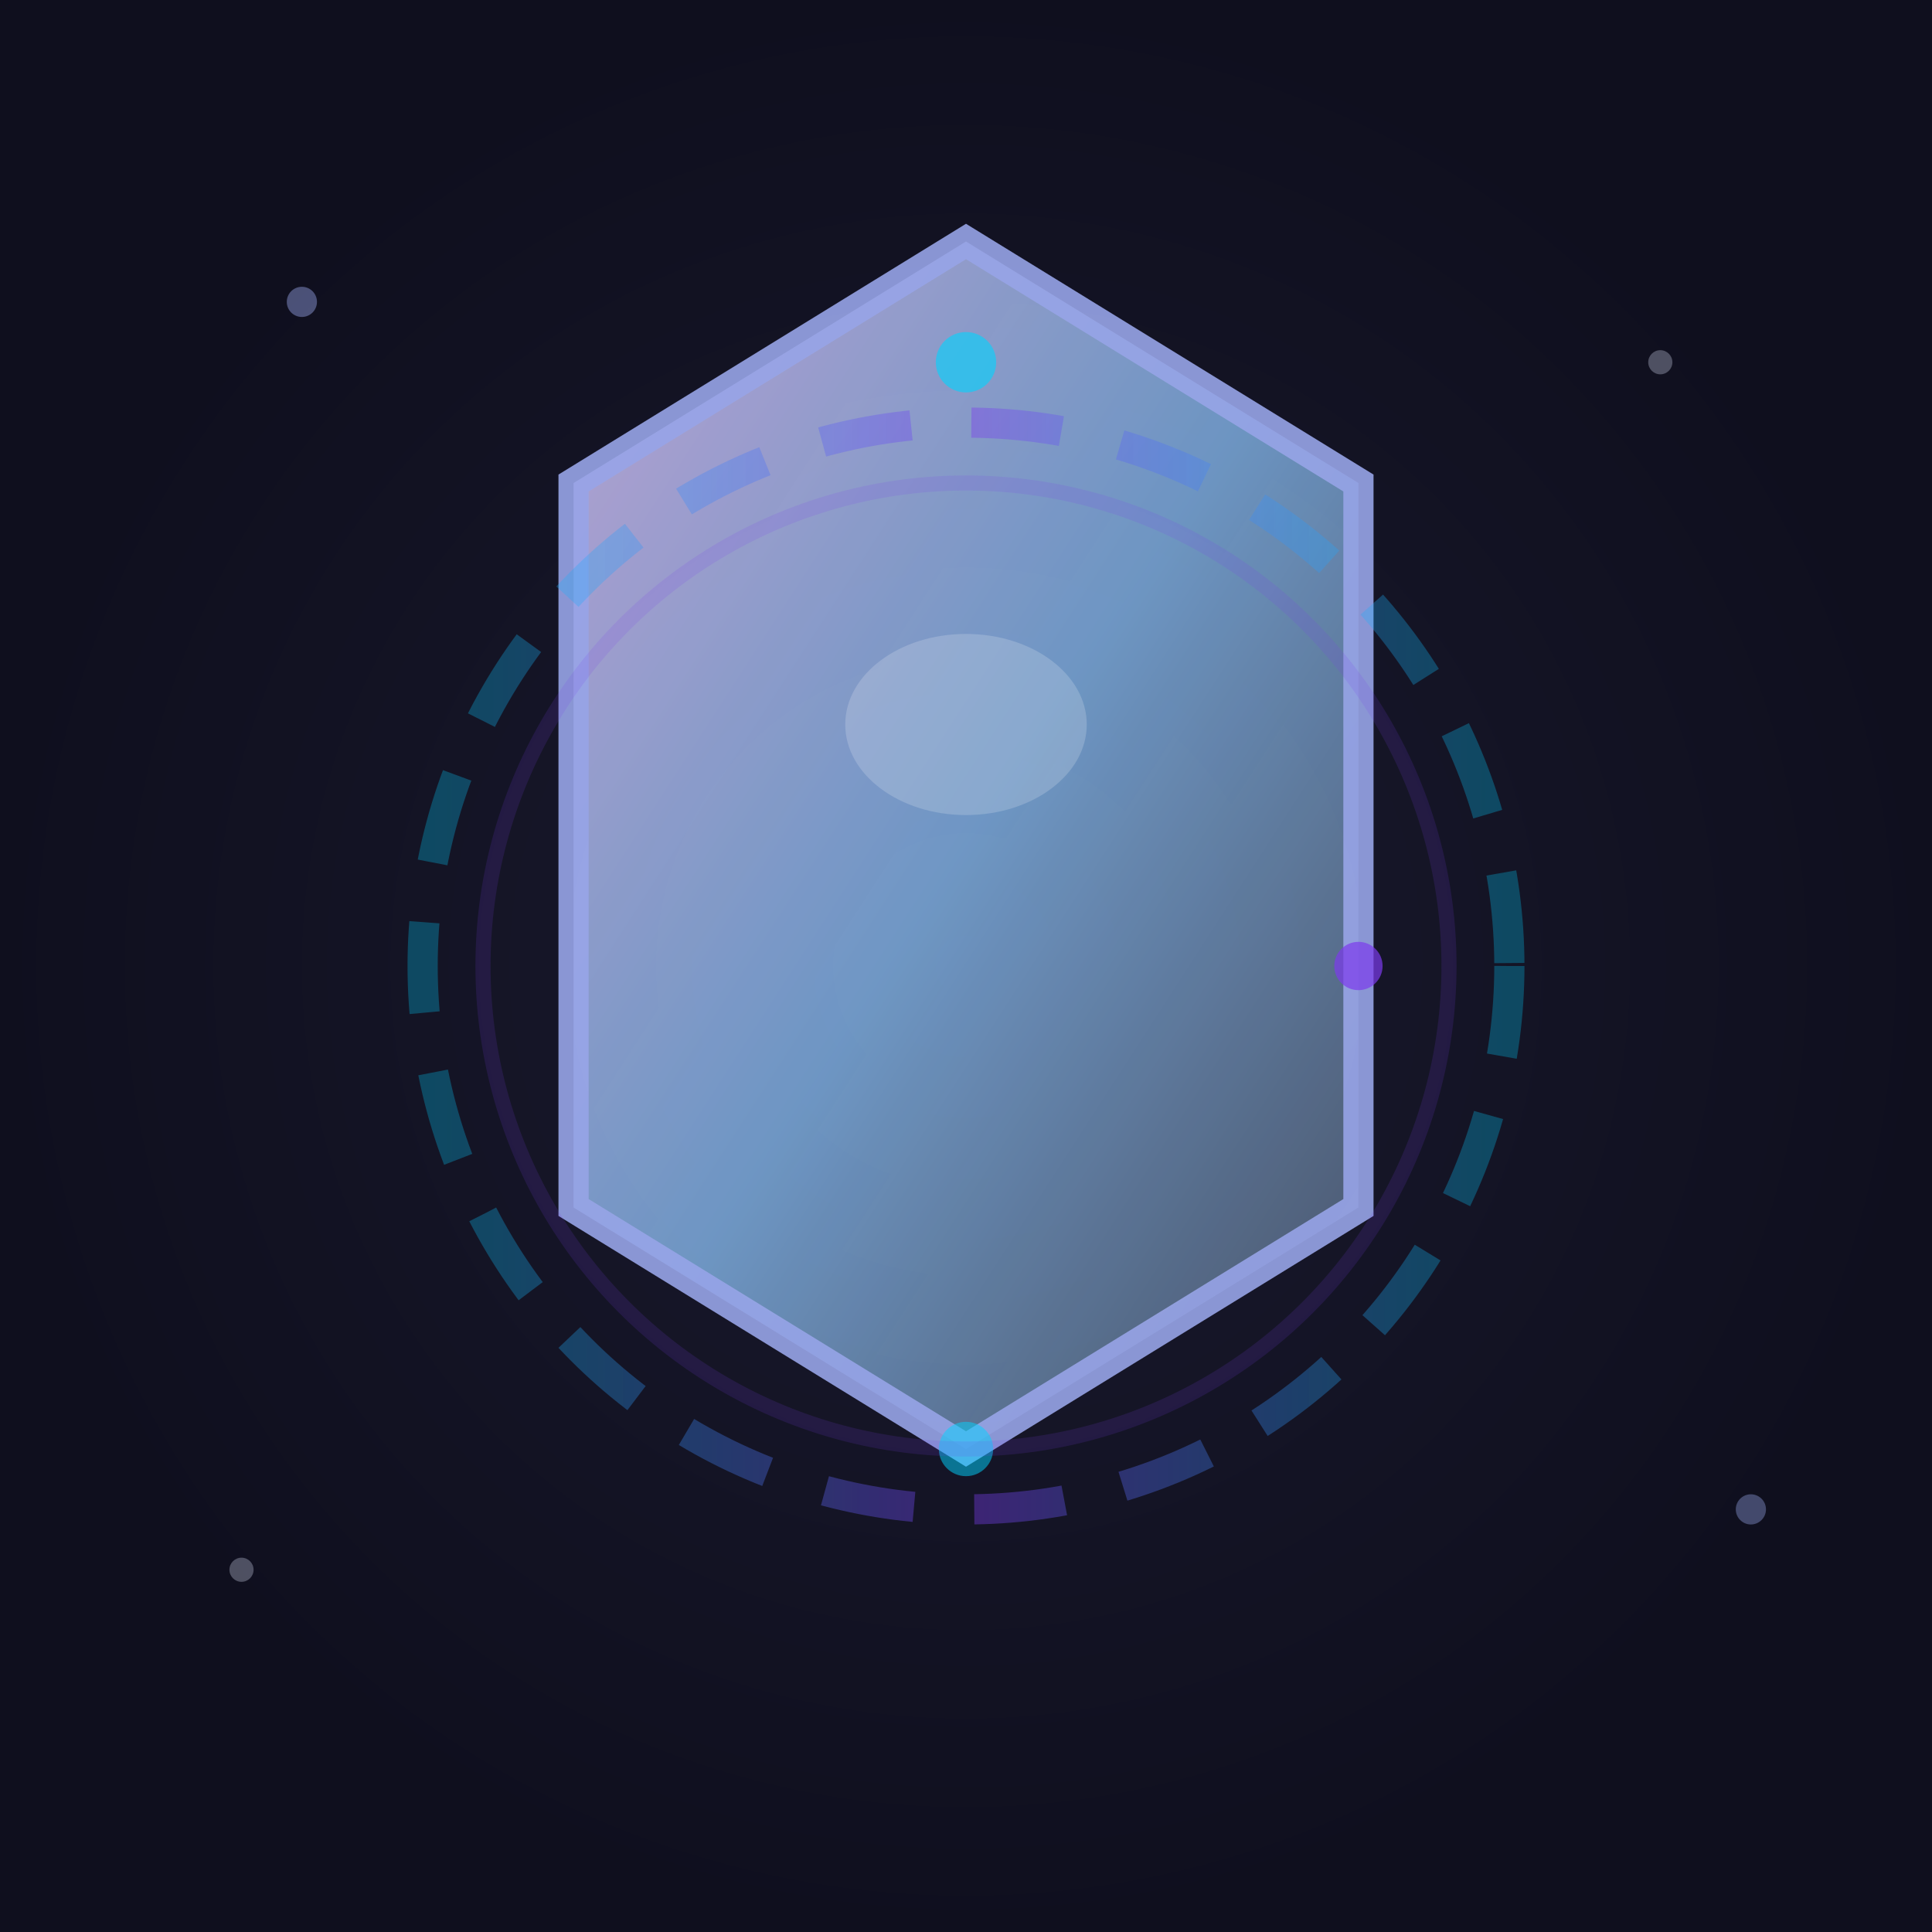 <svg width="64" height="64" viewBox="0 0 64 64" fill="none" xmlns="http://www.w3.org/2000/svg">
  <defs>
    <!-- Gradient cosmique -->
    <radialGradient id="cosmicBg" cx="50%" cy="50%">
      <stop offset="0%" style="stop-color:#1a1a2e;stop-opacity:1" />
      <stop offset="100%" style="stop-color:#0f0f1e;stop-opacity:1" />
    </radialGradient>

    <!-- Gradient quartz -->
    <linearGradient id="quartzFav" x1="0%" y1="0%" x2="100%" y2="100%">
      <stop offset="0%" style="stop-color:#e0c3fc;stop-opacity:1" />
      <stop offset="50%" style="stop-color:#8ec5fc;stop-opacity:0.9" />
      <stop offset="100%" style="stop-color:#64748b;stop-opacity:0.8" />
    </linearGradient>

    <!-- Gradient flow -->
    <linearGradient id="flowFav" x1="0%" y1="0%" x2="100%" y2="0%">
      <stop offset="0%" style="stop-color:#00d4ff;stop-opacity:0.7" />
      <stop offset="50%" style="stop-color:#7c3aed;stop-opacity:1" />
      <stop offset="100%" style="stop-color:#00d4ff;stop-opacity:0.7" />
    </linearGradient>

    <filter id="glowFav">
      <feGaussianBlur stdDeviation="1.5" result="coloredBlur"/>
      <feMerge>
        <feMergeNode in="coloredBlur"/>
        <feMergeNode in="SourceGraphic"/>
      </feMerge>
    </filter>
  </defs>

  <!-- Fond cosmique -->
  <rect width="64" height="64" fill="url(#cosmicBg)"/>

  <!-- Étoiles subtiles -->
  <circle cx="10" cy="10" r="0.5" fill="#a5b4fc" opacity="0.4"/>
  <circle cx="55" cy="12" r="0.4" fill="#e0e7ff" opacity="0.3"/>
  <circle cx="58" cy="50" r="0.5" fill="#a5b4fc" opacity="0.35"/>
  <circle cx="8" cy="52" r="0.4" fill="#e0e7ff" opacity="0.3"/>

  <!-- Cristal principal -->
  <path d="M 32 8 L 45 16 L 45 40 L 32 48 L 19 40 L 19 16 Z" 
        fill="url(#quartzFav)" 
        stroke="#a5b4fc" 
        stroke-width="1"
        filter="url(#glowFav)"
        opacity="0.9"/>

  <!-- Reflet lumineux -->
  <ellipse cx="32" cy="24" rx="4" ry="3" 
           fill="rgba(255,255,255,0.5)" 
           opacity="0.6"
           filter="url(#glowFav)"/>

  <!-- Flows orbitaux -->
  <circle cx="32" cy="32" r="18" 
          fill="none" 
          stroke="url(#flowFav)" 
          stroke-width="1"
          opacity="0.4"
          stroke-dasharray="3,2"/>

  <!-- Particules flottantes -->
  <circle cx="32" cy="12" r="1" fill="#00d4ff" opacity="0.6">
    <animate attributeName="cx" values="32;35;32" dur="4s" repeatCount="indefinite"/>
  </circle>
  <circle cx="45" cy="32" r="0.8" fill="#7c3aed" opacity="0.7">
    <animate attributeName="cy" values="32;29;32" dur="3.5s" repeatCount="indefinite"/>
  </circle>
  <circle cx="32" cy="48" r="0.9" fill="#00d4ff" opacity="0.5">
    <animate attributeName="cx" values="32;29;32" dur="4.5s" repeatCount="indefinite"/>
  </circle>

  <!-- Pulsation cosmique -->
  <circle cx="32" cy="32" r="16" 
          fill="none" 
          stroke="#7c3aed" 
          stroke-width="0.5"
          opacity="0.15">
    <animate attributeName="r" values="16;18;16" dur="2s" repeatCount="indefinite"/>
    <animate attributeName="opacity" values="0.15;0.05;0.15" dur="2s" repeatCount="indefinite"/>
  </circle>
</svg>
